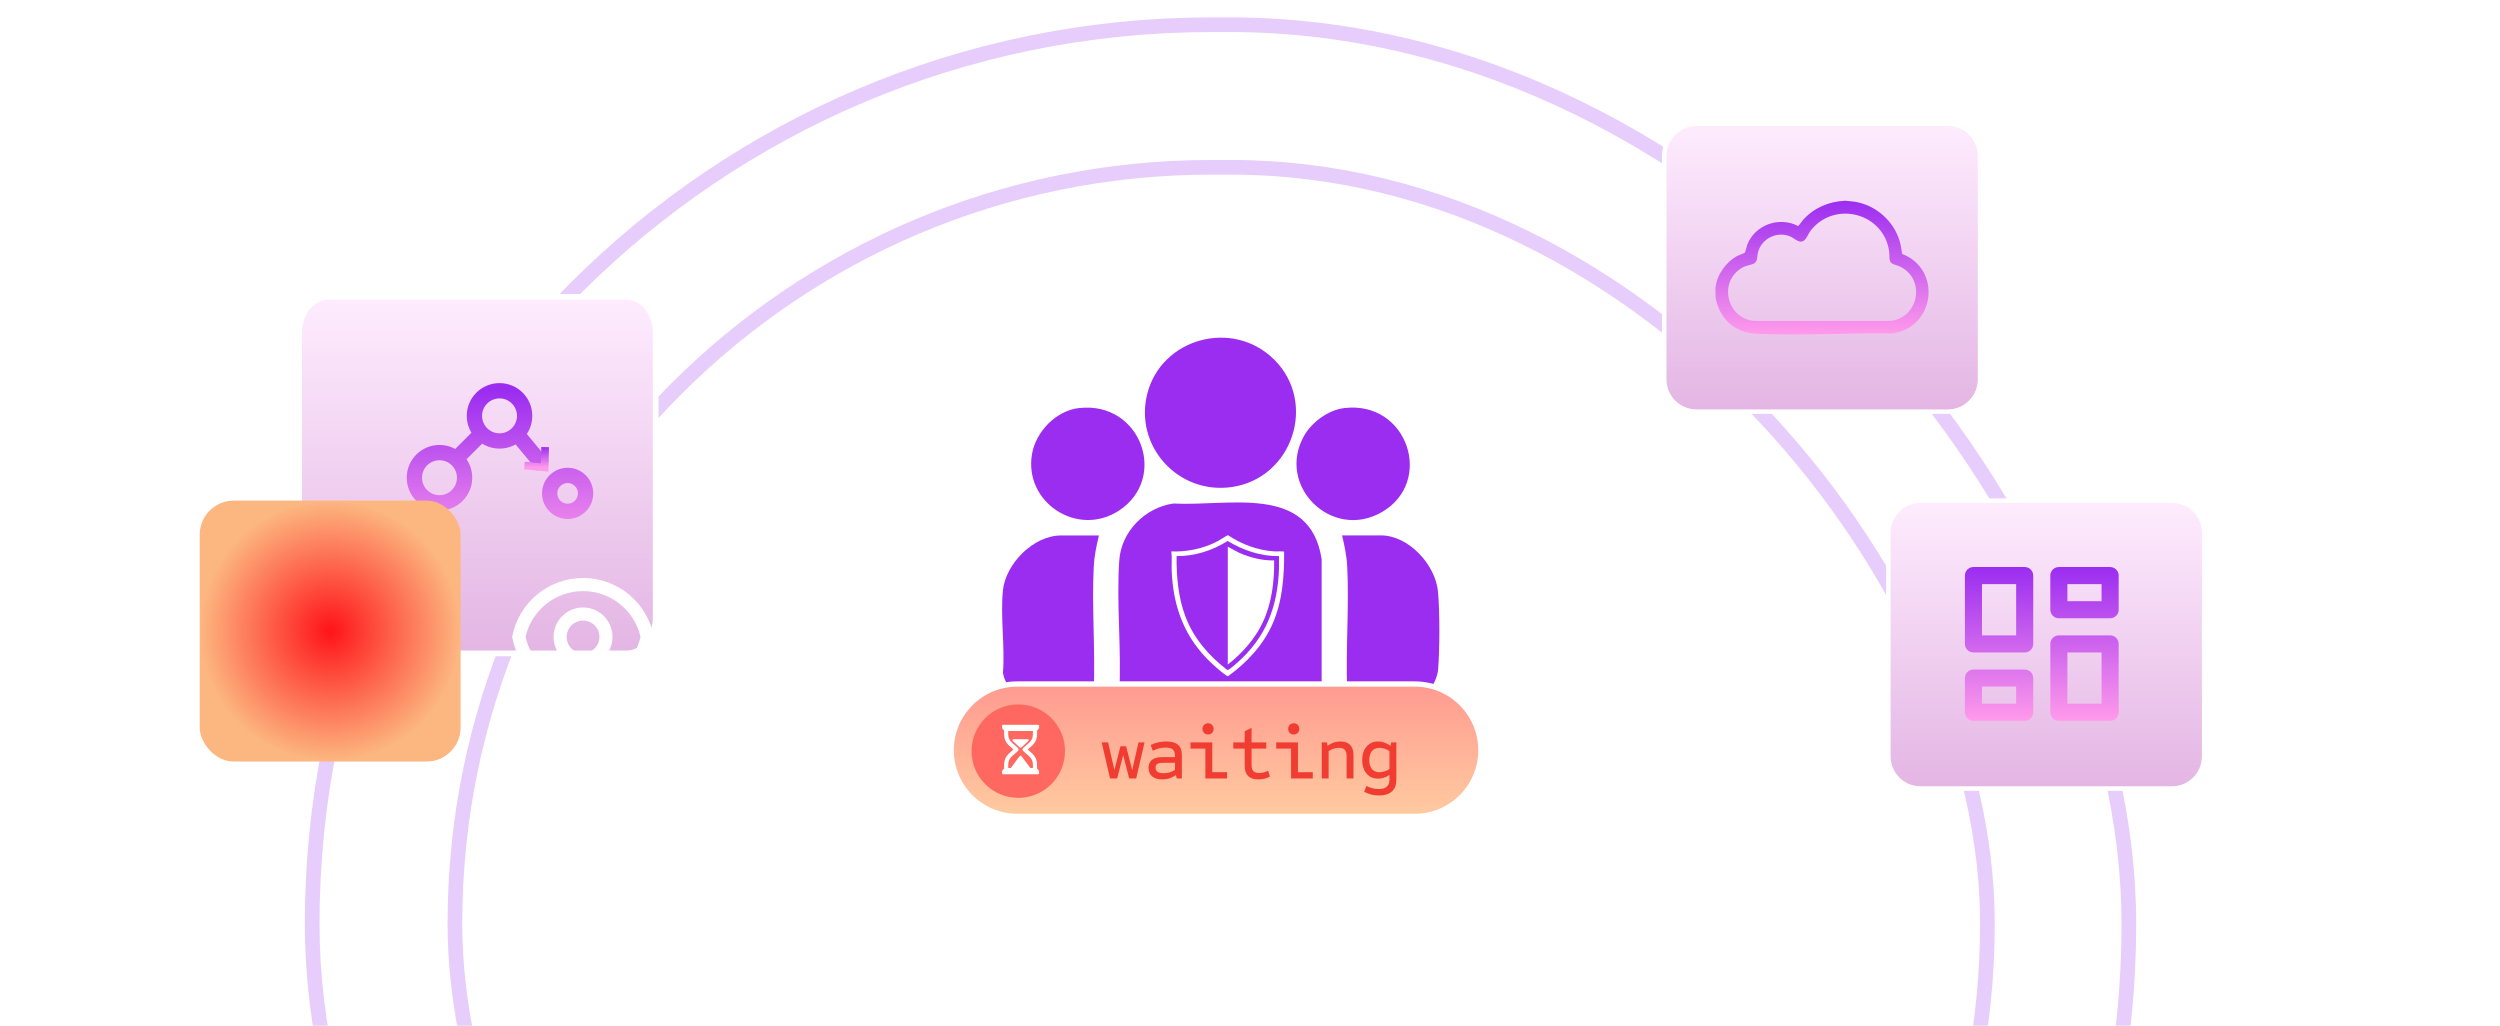 <svg width="234" height="96" viewBox="0 0 234 96" fill="none" xmlns="http://www.w3.org/2000/svg">
<g clip-path="url(#clip0_1298_2353)">
<rect x="29.219" y="2.313" width="170.044" height="168.374" rx="84.187" stroke="#E7CDFB" stroke-width="1.374"/>
<rect x="42.579" y="15.661" width="143.444" height="141.537" rx="70.769" stroke="#E7CDFB" stroke-width="1.374"/>
<g filter="url(#filter0_d_1298_2353)">
<path d="M182.314 11.582H158.791C157.124 11.582 155.773 12.933 155.773 14.6V35.512C155.773 37.178 157.124 38.529 158.791 38.529H182.314C183.981 38.529 185.332 37.178 185.332 35.512V14.6C185.332 12.933 183.981 11.582 182.314 11.582Z" fill="url(#paint0_linear_1298_2353)"/>
<path d="M182.314 11.582H158.791C157.124 11.582 155.773 12.933 155.773 14.6V35.512C155.773 37.178 157.124 38.529 158.791 38.529H182.314C183.981 38.529 185.332 37.178 185.332 35.512V14.6C185.332 12.933 183.981 11.582 182.314 11.582Z" stroke="white" stroke-width="0.422" stroke-miterlimit="10"/>
</g>
<path d="M172.774 18.793L173.6 18.881C175.59 19.196 177.282 20.704 177.829 22.637C177.934 23.014 177.982 23.381 178.043 23.766C181.778 25.222 181.118 30.658 177.151 31.204C173.014 31.148 168.728 31.427 164.604 31.248C163.655 31.209 162.864 31.021 162.094 30.444C161.246 29.809 160.747 28.852 160.572 27.82C160.594 27.531 160.542 27.207 160.572 26.923C160.695 25.703 161.583 24.483 162.663 23.932C162.772 23.875 163.292 23.687 163.319 23.652C163.367 23.595 163.485 23.049 163.542 22.904C164.272 21.041 166.529 20.237 168.3 21.155C168.37 21.142 168.689 20.669 168.772 20.578C169.804 19.436 171.169 18.868 172.69 18.789H172.769L172.774 18.793ZM168.938 22.441C168.466 22.913 167.989 22.301 167.548 22.121C166.288 21.619 164.849 22.349 164.534 23.665C164.451 24.019 164.543 24.487 164.145 24.68C163.835 24.828 163.476 24.833 163.104 25.038C160.809 26.32 161.6 29.788 164.176 30.041H176.924C179.653 29.766 180.287 26.005 177.737 24.907C177.413 24.767 176.95 24.758 176.876 24.33C176.832 24.098 176.858 23.779 176.823 23.525C176.329 19.987 171.842 18.745 169.542 21.496C169.323 21.758 169.126 22.253 168.943 22.436L168.938 22.441Z" fill="url(#paint1_linear_1298_2353)"/>
<g filter="url(#filter1_d_1298_2353)">
<path d="M203.291 46.859H179.767C178.101 46.859 176.75 48.21 176.75 49.877V70.789C176.75 72.456 178.101 73.807 179.767 73.807H203.291C204.957 73.807 206.308 72.456 206.308 70.789V49.877C206.308 48.21 204.957 46.859 203.291 46.859Z" fill="url(#paint2_linear_1298_2353)"/>
<path d="M203.291 46.859H179.767C178.101 46.859 176.75 48.21 176.75 49.877V70.789C176.75 72.456 178.101 73.807 179.767 73.807H203.291C204.957 73.807 206.308 72.456 206.308 70.789V49.877C206.308 48.21 204.957 46.859 203.291 46.859Z" stroke="white" stroke-width="0.422" stroke-miterlimit="10"/>
</g>
<path d="M192.709 67.467C192.268 67.467 191.91 67.109 191.91 66.667V60.27C191.91 59.829 192.268 59.471 192.709 59.471H197.507C197.949 59.471 198.307 59.829 198.307 60.27V66.667C198.307 67.109 197.949 67.467 197.507 67.467H192.709ZM184.714 61.07C184.272 61.07 183.914 60.712 183.914 60.27V53.874C183.914 53.432 184.272 53.074 184.714 53.074H189.511C189.953 53.074 190.311 53.432 190.311 53.874V60.27C190.311 60.712 189.953 61.07 189.511 61.07H184.714ZM188.712 59.471V54.673H185.513V59.471H188.712ZM184.714 67.467C184.272 67.467 183.914 67.109 183.914 66.667V63.469C183.914 63.027 184.272 62.669 184.714 62.669H189.511C189.953 62.669 190.311 63.027 190.311 63.469V66.667C190.311 67.109 189.953 67.467 189.511 67.467H184.714ZM185.513 65.868H188.712V64.268H185.513V65.868ZM193.509 65.868H196.707V61.07H193.509V65.868ZM191.91 53.874C191.91 53.432 192.268 53.074 192.709 53.074H197.507C197.949 53.074 198.307 53.432 198.307 53.874V57.072C198.307 57.514 197.949 57.872 197.507 57.872H192.709C192.268 57.872 191.91 57.514 191.91 57.072V53.874ZM193.509 54.673V56.273H196.707V54.673H193.509Z" fill="url(#paint3_linear_1298_2353)"/>
<g filter="url(#filter2_d_1298_2353)">
<path d="M58.659 27.789H30.713C29.215 27.789 28 29.294 28 31.151V57.8C28 59.656 29.215 61.161 30.713 61.161H58.659C60.157 61.161 61.372 59.656 61.372 57.8V31.151C61.372 29.294 60.157 27.789 58.659 27.789Z" fill="url(#paint4_linear_1298_2353)"/>
<path d="M58.659 27.789H30.713C29.215 27.789 28 29.294 28 31.151V57.8C28 59.656 29.215 61.161 30.713 61.161H58.659C60.157 61.161 61.372 59.656 61.372 57.8V31.151C61.372 29.294 60.157 27.789 58.659 27.789Z" stroke="white" stroke-width="0.537" stroke-miterlimit="10"/>
</g>
<path d="M48.395 40.636L50.846 43.6M42.677 42.965L45.007 40.636M37.23 50.399C37.23 51.328 36.477 52.08 35.549 52.08C34.62 52.08 33.867 51.328 33.867 50.399C33.867 49.47 34.62 48.717 35.549 48.717C36.477 48.717 37.23 49.47 37.23 50.399ZM43.486 44.715C43.486 46.013 42.434 47.066 41.135 47.066C39.837 47.066 38.785 46.013 38.785 44.715C38.785 43.417 39.837 42.364 41.135 42.364C42.434 42.364 43.486 43.417 43.486 44.715ZM54.812 46.18C54.812 47.109 54.059 47.862 53.13 47.862C52.202 47.862 51.449 47.109 51.449 46.18C51.449 45.252 52.202 44.499 53.13 44.499C54.059 44.499 54.812 45.252 54.812 46.18ZM49.106 38.925C49.106 40.223 48.054 41.276 46.756 41.276C45.458 41.276 44.405 40.223 44.405 38.925C44.405 37.627 45.458 36.574 46.756 36.574C48.054 36.574 49.106 37.627 49.106 38.925Z" stroke="url(#paint5_linear_1298_2353)" stroke-width="1.432" stroke-miterlimit="10"/>
<path d="M51.026 41.848L50.983 43.754L49.086 43.576" stroke="url(#paint6_linear_1298_2353)" stroke-width="0.716" stroke-miterlimit="10"/>
<g filter="url(#filter3_dddd_1298_2353)">
<rect x="42.305" y="46.859" width="24.42" height="24.42" rx="3.185" fill="url(#paint7_radial_1298_2353)"/>
</g>
<g clip-path="url(#clip1_1298_2353)">
<path d="M54.572 54.098C57.878 54.098 60.629 56.477 61.206 59.617C60.629 62.757 57.878 65.136 54.572 65.136C51.265 65.136 48.514 62.757 47.938 59.617C48.514 56.477 51.265 54.098 54.572 54.098ZM54.572 63.909C57.169 63.909 59.392 62.102 59.954 59.617C59.392 57.132 57.169 55.324 54.572 55.324C51.974 55.324 49.752 57.132 49.189 59.617C49.752 62.102 51.974 63.909 54.572 63.909ZM54.572 62.376C53.048 62.376 51.812 61.141 51.812 59.617C51.812 58.093 53.048 56.857 54.572 56.857C56.096 56.857 57.331 58.093 57.331 59.617C57.331 61.141 56.096 62.376 54.572 62.376ZM54.572 61.15C55.418 61.15 56.105 60.463 56.105 59.617C56.105 58.77 55.418 58.084 54.572 58.084C53.725 58.084 53.039 58.77 53.039 59.617C53.039 60.463 53.725 61.15 54.572 61.15Z" fill="white"/>
</g>
<path d="M93.871 55.255C94.139 52.767 96.724 50.118 99.321 50.118H102.859C102.631 51.072 102.429 52.02 102.376 53C102.181 56.817 102.53 60.794 102.376 64.63C102.449 65.07 102.456 65.511 102.617 65.931H96.858C95.569 65.931 93.992 64.183 93.877 62.929C94.072 60.487 93.622 57.651 93.877 55.262L93.871 55.255Z" fill="#9B2DF0"/>
<path d="M109.847 47.129C114.995 47.416 122.641 45.24 123.708 52.36V64.937C123.655 65.377 123.312 65.731 122.91 65.885L105.839 65.924C105.275 65.904 104.785 65.404 104.765 64.857C104.987 60.8 104.483 56.457 104.765 52.44C104.953 49.751 107.182 47.496 109.84 47.129H109.847Z" fill="#9B2DF0"/>
<path d="M119.224 33.617C123.346 37.654 120.996 44.767 115.291 45.587C110.276 46.308 106.148 41.758 107.383 36.86C108.699 31.662 115.351 29.828 119.218 33.617H119.224Z" fill="#9B2DF0"/>
<path d="M125.856 65.924C126.017 65.504 126.024 65.064 126.098 64.623C125.944 60.787 126.293 56.81 126.098 52.994C126.051 52.013 125.843 51.065 125.615 50.111H129.233C131.864 50.111 134.361 52.867 134.596 55.376C134.771 57.264 134.757 60.747 134.61 62.642C134.495 64.043 133.126 65.918 131.622 65.918H125.856V65.924Z" fill="#9B2DF0"/>
<path d="M101.013 38.194C106.793 37.541 109.384 44.767 104.718 47.803C100.838 50.325 95.817 47.009 96.596 42.498C96.959 40.396 98.845 38.435 101.013 38.188V38.194Z" fill="#9B2DF0"/>
<path d="M125.836 38.194C131.757 37.487 134.261 45.087 129.347 47.929C124.662 50.645 119.406 45.474 122.07 40.777C122.802 39.496 124.339 38.368 125.836 38.194Z" fill="#9B2DF0"/>
<path d="M109.633 51.612C111.04 51.667 112.472 51.382 113.73 50.779C114.151 50.577 114.523 50.301 114.934 50.086C116.218 50.957 117.733 51.515 119.314 51.614C119.463 51.623 120.142 51.576 120.193 51.646C120.211 53.937 120.046 56.262 119.113 58.391C118.251 60.359 116.725 62.009 114.96 63.281C114.898 63.304 114.857 63.268 114.809 63.239C114.406 62.989 113.793 62.44 113.436 62.109C110.89 59.743 109.814 56.836 109.671 53.456C109.645 52.842 109.717 52.221 109.633 51.612ZM119.716 52.05C118.001 52.078 116.339 51.503 114.909 50.634C113.503 51.524 111.827 52.069 110.127 52.05C110.114 53.959 110.279 55.924 110.964 57.728C111.725 59.732 113.148 61.394 114.872 62.706C114.928 62.722 114.966 62.691 115.011 62.669C115.178 62.588 115.598 62.214 115.759 62.073C118.534 59.647 119.584 56.768 119.717 53.202C119.731 52.819 119.703 52.433 119.716 52.05Z" fill="white"/>
<path d="M114.922 51.175L116.011 51.754C117.027 52.187 118.136 52.483 119.259 52.453C119.285 54.425 119.044 56.466 118.188 58.271C117.459 59.809 116.279 61.145 114.921 62.201L114.922 51.175Z" fill="white"/>
<g filter="url(#filter4_d_1298_2353)">
<path d="M132.415 64.023H95.229C91.806 64.023 89.031 66.798 89.031 70.221C89.031 73.644 91.806 76.419 95.229 76.419H132.415C135.838 76.419 138.613 73.644 138.613 70.221C138.613 66.798 135.838 64.023 132.415 64.023Z" fill="url(#paint8_linear_1298_2353)"/>
<path d="M132.415 64.023H95.229C91.806 64.023 89.031 66.798 89.031 70.221C89.031 73.644 91.806 76.419 95.229 76.419H132.415C135.838 76.419 138.613 73.644 138.613 70.221C138.613 66.798 135.838 64.023 132.415 64.023Z" stroke="white" stroke-width="0.495" stroke-miterlimit="10"/>
</g>
<path d="M103.899 72.867L103.118 69.487H103.72L104.307 72.079L104.873 69.853H105.403L105.976 72.079L106.563 69.487H107.128L106.348 72.867H105.689L105.131 70.676L104.565 72.867H103.899ZM108.798 72.953C108.387 72.953 108.067 72.858 107.838 72.667C107.614 72.476 107.501 72.211 107.501 71.872C107.501 71.547 107.609 71.299 107.824 71.127C108.038 70.955 108.356 70.869 108.776 70.869H109.979V70.762C109.979 70.475 109.912 70.273 109.779 70.153C109.645 70.034 109.418 69.974 109.098 69.974C108.664 69.974 108.265 70.075 107.902 70.275L107.702 69.738C108.127 69.514 108.609 69.401 109.148 69.401C109.659 69.401 110.032 69.506 110.265 69.716C110.504 69.922 110.623 70.246 110.623 70.69V72.867H110.144L110.072 72.538C109.881 72.676 109.681 72.781 109.471 72.853C109.261 72.92 109.036 72.953 108.798 72.953ZM108.912 72.373C109.313 72.373 109.669 72.268 109.979 72.058V71.399H108.798C108.578 71.399 108.416 71.437 108.311 71.514C108.21 71.59 108.16 71.705 108.16 71.858C108.16 72.029 108.222 72.158 108.346 72.244C108.47 72.33 108.659 72.373 108.912 72.373ZM112.822 72.867V70.067H111.433V69.487H113.467V72.28H114.856V72.867H112.822ZM113.073 68.75C112.93 68.75 112.806 68.7 112.701 68.599C112.6 68.494 112.55 68.368 112.55 68.22C112.55 68.072 112.6 67.948 112.701 67.847C112.806 67.747 112.93 67.697 113.073 67.697C113.221 67.697 113.345 67.747 113.445 67.847C113.546 67.948 113.596 68.072 113.596 68.22C113.596 68.368 113.546 68.494 113.445 68.599C113.345 68.7 113.221 68.75 113.073 68.75ZM117.778 72.953C116.928 72.953 116.504 72.526 116.504 71.671V70.067H115.437V69.487H116.504V68.442L117.148 68.127V69.487H118.523V70.067H117.148V71.571C117.148 71.848 117.203 72.049 117.313 72.173C117.427 72.292 117.611 72.352 117.864 72.352C118.155 72.352 118.432 72.278 118.695 72.13L118.867 72.688C118.542 72.865 118.179 72.953 117.778 72.953ZM120.844 72.867V70.067H119.454V69.487H121.488V72.28H122.877V72.867H120.844ZM121.094 68.75C120.951 68.75 120.827 68.7 120.722 68.599C120.622 68.494 120.571 68.368 120.571 68.22C120.571 68.072 120.622 67.948 120.722 67.847C120.827 67.747 120.951 67.697 121.094 67.697C121.242 67.697 121.366 67.747 121.467 67.847C121.567 67.948 121.617 68.072 121.617 68.22C121.617 68.368 121.567 68.494 121.467 68.599C121.366 68.7 121.242 68.75 121.094 68.75ZM123.716 72.867V69.487H124.195L124.26 69.817C124.446 69.674 124.637 69.569 124.833 69.502C125.033 69.435 125.246 69.401 125.47 69.401C125.866 69.401 126.167 69.509 126.372 69.724C126.582 69.938 126.687 70.258 126.687 70.683V72.867H126.043V70.783C126.043 70.502 125.985 70.301 125.871 70.182C125.761 70.058 125.58 69.996 125.327 69.996C125.16 69.996 124.993 70.022 124.825 70.075C124.663 70.127 124.508 70.203 124.36 70.304V72.867H123.716ZM129.072 74.457C128.824 74.457 128.583 74.428 128.349 74.371C128.12 74.314 127.898 74.225 127.683 74.106L127.898 73.562C128.07 73.657 128.251 73.729 128.442 73.777C128.638 73.829 128.836 73.855 129.037 73.855C129.385 73.855 129.64 73.781 129.803 73.633C129.97 73.485 130.053 73.261 130.053 72.96V72.531C129.881 72.65 129.705 72.738 129.523 72.796C129.342 72.853 129.161 72.882 128.979 72.882C128.678 72.882 128.418 72.81 128.199 72.667C127.979 72.519 127.807 72.313 127.683 72.051C127.564 71.788 127.504 71.485 127.504 71.141C127.504 70.793 127.564 70.49 127.683 70.232C127.807 69.969 127.979 69.767 128.199 69.623C128.418 69.475 128.678 69.401 128.979 69.401C129.385 69.401 129.776 69.54 130.154 69.817L130.218 69.487H130.698V73.018C130.698 73.476 130.559 73.829 130.282 74.077C130.01 74.33 129.607 74.457 129.072 74.457ZM129.115 72.28C129.273 72.28 129.433 72.254 129.595 72.201C129.757 72.149 129.91 72.075 130.053 71.979V70.304C129.91 70.203 129.757 70.127 129.595 70.075C129.433 70.022 129.273 69.996 129.115 69.996C128.81 69.996 128.573 70.101 128.406 70.311C128.244 70.516 128.163 70.793 128.163 71.141C128.163 71.49 128.244 71.767 128.406 71.972C128.573 72.177 128.81 72.28 129.115 72.28Z" fill="#F13C32"/>
<path d="M95.312 65.93C92.896 65.93 90.938 67.888 90.938 70.304C90.938 72.72 92.896 74.679 95.312 74.679C97.728 74.679 99.687 72.72 99.687 70.304C99.687 67.888 97.728 65.93 95.312 65.93Z" fill="#FF6860"/>
<path d="M97.261 67.913V68.094C97.235 68.215 97.165 68.296 97.073 68.372C97.079 68.761 97.084 69.105 96.885 69.449C96.723 69.734 96.438 69.925 96.203 70.149L96.216 70.171C96.533 70.451 96.852 70.683 96.995 71.1C97.087 71.374 97.067 71.651 97.07 71.937C97.163 72.012 97.233 72.096 97.258 72.214V72.396C97.241 72.432 97.221 72.452 97.185 72.469H93.865C93.773 72.432 93.787 72.312 93.795 72.231C93.809 72.105 93.888 72.015 93.983 71.94C93.983 71.609 93.966 71.31 94.1 70.999C94.257 70.638 94.557 70.428 94.837 70.174L94.85 70.151C94.568 69.888 94.26 69.678 94.1 69.312C93.969 69.007 93.98 68.707 93.986 68.38C93.957 68.338 93.907 68.31 93.874 68.265C93.801 68.173 93.784 68.067 93.792 67.952C93.798 67.879 93.82 67.848 93.896 67.84H97.157C97.21 67.84 97.238 67.868 97.261 67.913ZM96.684 68.419H94.372C94.372 68.632 94.355 68.842 94.414 69.049C94.537 69.471 95.002 69.72 95.287 70.025C95.352 70.109 95.352 70.196 95.287 70.28C94.999 70.585 94.534 70.834 94.414 71.257C94.355 71.464 94.375 71.674 94.372 71.886H94.61L95.444 70.77C95.497 70.714 95.553 70.714 95.606 70.77L96.44 71.886H96.678C96.678 71.674 96.695 71.464 96.636 71.257C96.513 70.834 96.049 70.585 95.763 70.28C95.699 70.196 95.699 70.109 95.763 70.025C96.051 69.72 96.516 69.471 96.636 69.049C96.695 68.842 96.676 68.632 96.678 68.419H96.684Z" fill="white"/>
<path d="M96.192 69.189C96.337 69.222 96.298 69.343 96.2 69.413C95.993 69.569 95.811 69.805 95.61 69.958C95.556 70 95.509 70.003 95.45 69.964L94.781 69.34C94.742 69.276 94.775 69.208 94.845 69.189H96.192Z" fill="white"/>
</g>
<defs>
<filter id="filter0_d_1298_2353" x="152.189" y="7.997" width="36.728" height="34.116" filterUnits="userSpaceOnUse" color-interpolation-filters="sRGB">
<feFlood flood-opacity="0" result="BackgroundImageFix"/>
<feColorMatrix in="SourceAlpha" type="matrix" values="0 0 0 0 0 0 0 0 0 0 0 0 0 0 0 0 0 0 127 0" result="hardAlpha"/>
<feOffset/>
<feGaussianBlur stdDeviation="1.687"/>
<feComposite in2="hardAlpha" operator="out"/>
<feColorMatrix type="matrix" values="0 0 0 0 0.58 0 0 0 0 0.216 0 0 0 0 1 0 0 0 1 0"/>
<feBlend mode="normal" in2="BackgroundImageFix" result="effect1_dropShadow_1298_2353"/>
<feBlend mode="normal" in="SourceGraphic" in2="effect1_dropShadow_1298_2353" result="shape"/>
</filter>
<filter id="filter1_d_1298_2353" x="173.165" y="43.275" width="36.728" height="34.116" filterUnits="userSpaceOnUse" color-interpolation-filters="sRGB">
<feFlood flood-opacity="0" result="BackgroundImageFix"/>
<feColorMatrix in="SourceAlpha" type="matrix" values="0 0 0 0 0 0 0 0 0 0 0 0 0 0 0 0 0 0 127 0" result="hardAlpha"/>
<feOffset/>
<feGaussianBlur stdDeviation="1.687"/>
<feComposite in2="hardAlpha" operator="out"/>
<feColorMatrix type="matrix" values="0 0 0 0 0.58 0 0 0 0 0.216 0 0 0 0 1 0 0 0 1 0"/>
<feBlend mode="normal" in2="BackgroundImageFix" result="effect1_dropShadow_1298_2353"/>
<feBlend mode="normal" in="SourceGraphic" in2="effect1_dropShadow_1298_2353" result="shape"/>
</filter>
<filter id="filter2_d_1298_2353" x="23.433" y="23.223" width="42.504" height="42.504" filterUnits="userSpaceOnUse" color-interpolation-filters="sRGB">
<feFlood flood-opacity="0" result="BackgroundImageFix"/>
<feColorMatrix in="SourceAlpha" type="matrix" values="0 0 0 0 0 0 0 0 0 0 0 0 0 0 0 0 0 0 127 0" result="hardAlpha"/>
<feOffset/>
<feGaussianBlur stdDeviation="2.149"/>
<feComposite in2="hardAlpha" operator="out"/>
<feColorMatrix type="matrix" values="0 0 0 0 0.58 0 0 0 0 0.216 0 0 0 0 1 0 0 0 1 0"/>
<feBlend mode="normal" in2="BackgroundImageFix" result="effect1_dropShadow_1298_2353"/>
<feBlend mode="normal" in="SourceGraphic" in2="effect1_dropShadow_1298_2353" result="shape"/>
</filter>
<filter id="filter3_dddd_1298_2353" x="24.906" y="41.888" width="42.75" height="34.362" filterUnits="userSpaceOnUse" color-interpolation-filters="sRGB">
<feFlood flood-opacity="0" result="BackgroundImageFix"/>
<feColorMatrix in="SourceAlpha" type="matrix" values="0 0 0 0 0 0 0 0 0 0 0 0 0 0 0 0 0 0 127 0" result="hardAlpha"/>
<feOffset dx="-0.932"/>
<feGaussianBlur stdDeviation="0.932"/>
<feColorMatrix type="matrix" values="0 0 0 0 0 0 0 0 0 0 0 0 0 0 0 0 0 0 0.1 0"/>
<feBlend mode="normal" in2="BackgroundImageFix" result="effect1_dropShadow_1298_2353"/>
<feColorMatrix in="SourceAlpha" type="matrix" values="0 0 0 0 0 0 0 0 0 0 0 0 0 0 0 0 0 0 127 0" result="hardAlpha"/>
<feOffset dx="-3.107"/>
<feGaussianBlur stdDeviation="1.553"/>
<feColorMatrix type="matrix" values="0 0 0 0 0 0 0 0 0 0 0 0 0 0 0 0 0 0 0.09 0"/>
<feBlend mode="normal" in2="effect1_dropShadow_1298_2353" result="effect2_dropShadow_1298_2353"/>
<feColorMatrix in="SourceAlpha" type="matrix" values="0 0 0 0 0 0 0 0 0 0 0 0 0 0 0 0 0 0 127 0" result="hardAlpha"/>
<feOffset dx="-7.146"/>
<feGaussianBlur stdDeviation="2.175"/>
<feColorMatrix type="matrix" values="0 0 0 0 0 0 0 0 0 0 0 0 0 0 0 0 0 0 0.05 0"/>
<feBlend mode="normal" in2="effect2_dropShadow_1298_2353" result="effect3_dropShadow_1298_2353"/>
<feColorMatrix in="SourceAlpha" type="matrix" values="0 0 0 0 0 0 0 0 0 0 0 0 0 0 0 0 0 0 127 0" result="hardAlpha"/>
<feOffset dx="-12.427"/>
<feGaussianBlur stdDeviation="2.485"/>
<feColorMatrix type="matrix" values="0 0 0 0 0 0 0 0 0 0 0 0 0 0 0 0 0 0 0.01 0"/>
<feBlend mode="normal" in2="effect3_dropShadow_1298_2353" result="effect4_dropShadow_1298_2353"/>
<feBlend mode="normal" in="SourceGraphic" in2="effect4_dropShadow_1298_2353" result="shape"/>
</filter>
<filter id="filter4_d_1298_2353" x="84.822" y="59.814" width="58.001" height="20.814" filterUnits="userSpaceOnUse" color-interpolation-filters="sRGB">
<feFlood flood-opacity="0" result="BackgroundImageFix"/>
<feColorMatrix in="SourceAlpha" type="matrix" values="0 0 0 0 0 0 0 0 0 0 0 0 0 0 0 0 0 0 127 0" result="hardAlpha"/>
<feOffset/>
<feGaussianBlur stdDeviation="1.981"/>
<feComposite in2="hardAlpha" operator="out"/>
<feColorMatrix type="matrix" values="0 0 0 0 1 0 0 0 0 0.408 0 0 0 0 0.376 0 0 0 0.5 0"/>
<feBlend mode="normal" in2="BackgroundImageFix" result="effect1_dropShadow_1298_2353"/>
<feBlend mode="normal" in="SourceGraphic" in2="effect1_dropShadow_1298_2353" result="shape"/>
</filter>
<linearGradient id="paint0_linear_1298_2353" x1="170.553" y1="11.582" x2="170.553" y2="38.529" gradientUnits="userSpaceOnUse">
<stop stop-color="#FEECFE"/>
<stop offset="1" stop-color="#E3B5E3"/>
</linearGradient>
<linearGradient id="paint1_linear_1298_2353" x1="170.538" y1="18.789" x2="170.538" y2="31.309" gradientUnits="userSpaceOnUse">
<stop stop-color="#9B2DF0"/>
<stop offset="1" stop-color="#FF9AEB"/>
</linearGradient>
<linearGradient id="paint2_linear_1298_2353" x1="191.529" y1="46.859" x2="191.529" y2="73.807" gradientUnits="userSpaceOnUse">
<stop stop-color="#FEECFE"/>
<stop offset="1" stop-color="#E3B5E3"/>
</linearGradient>
<linearGradient id="paint3_linear_1298_2353" x1="191.11" y1="53.074" x2="191.11" y2="67.467" gradientUnits="userSpaceOnUse">
<stop stop-color="#9B2DF0"/>
<stop offset="1" stop-color="#FF9AEB"/>
</linearGradient>
<linearGradient id="paint4_linear_1298_2353" x1="44.686" y1="27.789" x2="44.686" y2="61.161" gradientUnits="userSpaceOnUse">
<stop stop-color="#FEECFE"/>
<stop offset="1" stop-color="#E3B5E3"/>
</linearGradient>
<linearGradient id="paint5_linear_1298_2353" x1="44.34" y1="36.574" x2="44.34" y2="52.08" gradientUnits="userSpaceOnUse">
<stop stop-color="#9B2DF0"/>
<stop offset="1" stop-color="#FF9AEB"/>
</linearGradient>
<linearGradient id="paint6_linear_1298_2353" x1="50.056" y1="41.848" x2="50.056" y2="43.754" gradientUnits="userSpaceOnUse">
<stop stop-color="#9B2DF0"/>
<stop offset="1" stop-color="#FF9AEB"/>
</linearGradient>
<radialGradient id="paint7_radial_1298_2353" cx="0" cy="0" r="1" gradientUnits="userSpaceOnUse" gradientTransform="translate(54.515 59.069) rotate(90) scale(12.21)">
<stop offset="0.016" stop-color="#FF161A"/>
<stop offset="1" stop-color="#FCB781"/>
</radialGradient>
<linearGradient id="paint8_linear_1298_2353" x1="113.822" y1="62.406" x2="113.822" y2="78.038" gradientUnits="userSpaceOnUse">
<stop stop-color="#FF948E"/>
<stop offset="1" stop-color="#FFD1A2"/>
</linearGradient>
<clipPath id="clip0_1298_2353">
<rect width="234" height="96" fill="white"/>
</clipPath>
<clipPath id="clip1_1298_2353">
<rect width="14.717" height="14.717" fill="white" transform="translate(47.219 52.258)"/>
</clipPath>
</defs>
</svg>
